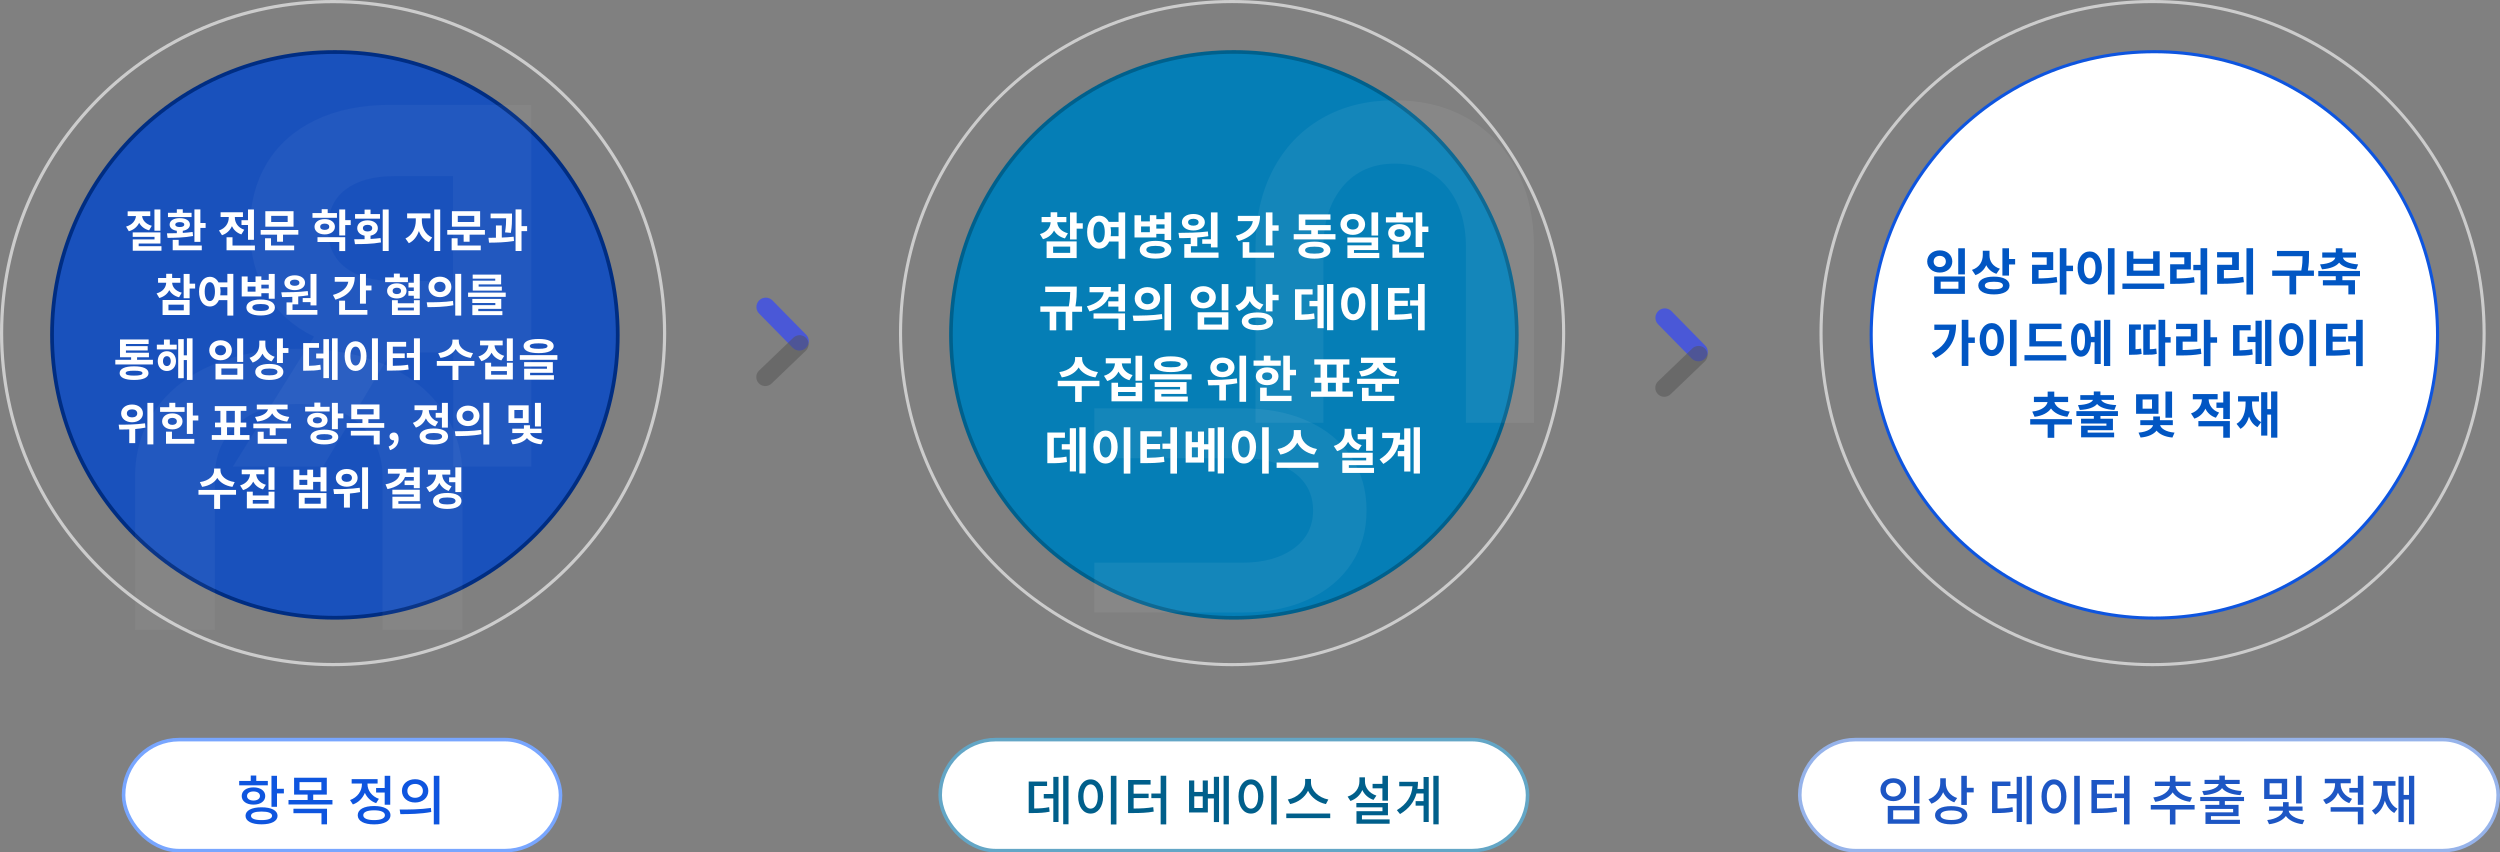 <svg width="698" height="238" viewBox="0 0 698 238" fill="none" xmlns="http://www.w3.org/2000/svg">
<rect x="0" y="0" width="698" height="238" fill="#808080" stroke="none"/>
<circle cx="93.5" cy="93.5" r="78.975" fill="#1951BC" stroke="#002D82" stroke-width="1.049"/>
<circle cx="93" cy="93" r="92.554" stroke="#DDDDDD" stroke-opacity="0.82" stroke-width="0.892"/>
<g style="mix-blend-mode:screen">
<path d="M129.094 175.881L106.802 175.881L106.802 133.197C106.802 127.051 104.679 122.127 100.477 118.392C96.275 114.657 90.569 112.789 83.403 112.789C76.238 112.789 70.532 114.657 66.33 118.392C62.128 122.127 60.005 127.051 60.005 133.197L60.005 175.881L37.712 175.881L37.712 133.197C37.712 126.066 39.614 119.751 43.418 114.351C47.222 108.918 52.574 104.742 59.474 101.787C66.374 98.833 74.336 97.373 83.403 97.373C92.471 97.373 100.432 98.833 107.377 101.787C114.277 104.742 119.629 108.918 123.433 114.351C127.237 119.784 129.139 126.066 129.139 133.197L129.139 175.881L129.094 175.881Z" fill="white" fill-opacity="0.04"/>
</g>
<g style="mix-blend-mode:screen">
<path d="M126.489 78.454L109.97 78.454C104.133 78.454 99.592 77.2 96.392 74.65C93.149 72.143 91.549 68.518 91.549 63.819C91.549 59.12 93.149 55.495 96.392 52.989C99.635 50.483 104.176 49.185 109.97 49.185L126.489 49.185L126.489 78.454ZM90.209 130.278L109.149 98.413L126.532 98.413L126.532 130.278L148.326 130.278L148.326 29.27L109.062 29.27C100.933 29.27 93.884 30.702 88.003 33.566C82.079 36.43 77.582 40.458 74.468 45.649C71.355 50.841 69.798 56.927 69.798 63.864C69.798 70.801 71.355 76.842 74.425 82.034C77.495 87.18 81.906 91.208 87.657 93.983L64.998 130.278L90.252 130.278L90.209 130.278Z" fill="white" fill-opacity="0.04"/>
</g>
<path d="M44.78 58.475L44.78 64.424L43.116 64.424L43.116 58.475L44.78 58.475ZM42.385 63.038L41.629 64.311C40.293 63.958 39.385 63.189 38.856 62.206C38.326 63.303 37.368 64.172 35.969 64.563L35.2 63.265C36.99 62.761 37.847 61.55 37.961 60.328L35.642 60.328L35.642 59.004L41.957 59.004L41.957 60.328L39.675 60.328C39.801 61.45 40.646 62.571 42.385 63.038ZM38.717 68.735L45.083 68.735L45.083 69.996L37.066 69.996L37.066 66.832L43.142 66.832L43.142 66.139L37.053 66.139L37.053 64.891L44.793 64.891L44.793 68.004L38.717 68.004L38.717 68.735ZM53.489 59.42L53.489 60.605L46.897 60.605L46.897 59.42L49.367 59.42L49.367 58.424L51.031 58.424L51.031 59.42L53.489 59.42ZM48.939 62.71C48.939 63.151 49.418 63.391 50.199 63.391C50.981 63.391 51.447 63.151 51.447 62.71C51.447 62.256 50.981 62.017 50.199 62.017C49.418 62.017 48.939 62.256 48.939 62.71ZM53.779 64.765L53.905 65.899C51.498 66.353 48.762 66.403 46.783 66.416L46.607 65.143C47.426 65.143 48.372 65.143 49.367 65.105L49.367 64.437C48.132 64.248 47.363 63.618 47.363 62.71C47.363 61.588 48.485 60.908 50.199 60.908C51.901 60.908 53.023 61.588 53.023 62.71C53.023 63.618 52.254 64.248 51.031 64.437L51.031 65.029C51.977 64.966 52.897 64.891 53.779 64.765ZM49.884 66.971L49.884 68.559L56.338 68.559L56.338 69.882L48.22 69.882L48.22 66.971L49.884 66.971ZM55.947 62.269L57.409 62.269L57.409 63.63L55.947 63.63L55.947 67.538L54.283 67.538L54.283 58.462L55.947 58.462L55.947 62.269ZM67.424 61.475L69.239 61.475L69.239 58.475L70.903 58.475L70.903 66.945L69.239 66.945L69.239 62.824L67.424 62.824L67.424 61.475ZM68.193 64.147L67.386 65.445C66.113 65.029 65.256 64.198 64.752 63.151C64.235 64.298 63.327 65.219 61.979 65.672L61.134 64.349C63.037 63.731 63.869 62.206 63.869 60.744L63.869 60.58L61.588 60.58L61.588 59.256L67.827 59.256L67.827 60.58L65.571 60.58L65.571 60.731C65.571 62.105 66.365 63.529 68.193 64.147ZM64.915 68.559L71.168 68.559L71.168 69.882L63.252 69.882L63.252 66.24L64.915 66.24L64.915 68.559ZM80.318 61.979L80.318 60.265L75.717 60.265L75.717 61.979L80.318 61.979ZM81.957 58.966L81.957 63.29L74.078 63.29L74.078 58.966L81.957 58.966ZM75.667 66.517L75.667 68.559L82.133 68.559L82.133 69.882L74.003 69.882L74.003 66.517L75.667 66.517ZM72.78 64.21L83.293 64.21L83.293 65.521L79.02 65.521L79.02 67.5L77.356 67.5L77.356 65.521L72.78 65.521L72.78 64.21ZM94.076 59.496L94.076 60.807L87.244 60.807L87.244 59.496L89.816 59.496L89.816 58.412L91.492 58.412L91.492 59.496L94.076 59.496ZM89.4 63.303C89.4 63.895 89.904 64.185 90.66 64.185C91.404 64.185 91.921 63.895 91.921 63.303C91.921 62.723 91.404 62.433 90.66 62.433C89.904 62.433 89.4 62.723 89.4 63.303ZM93.509 63.303C93.509 64.576 92.337 65.445 90.66 65.445C88.996 65.445 87.811 64.576 87.811 63.303C87.811 62.042 88.996 61.172 90.66 61.172C92.337 61.172 93.509 62.042 93.509 63.303ZM88.643 67.563L88.643 66.227L96.383 66.227L96.383 70.097L94.719 70.097L94.719 67.563L88.643 67.563ZM97.921 61.462L97.921 62.836L96.383 62.836L96.383 65.748L94.719 65.748L94.719 58.487L96.383 58.487L96.383 61.462L97.921 61.462ZM106.1 59.761L106.1 61.059L99.13 61.059L99.13 59.761L101.789 59.761L101.789 58.513L103.453 58.513L103.453 59.761L106.1 59.761ZM101.323 63.693C101.323 64.298 101.852 64.626 102.621 64.626C103.403 64.626 103.92 64.298 103.92 63.693C103.92 63.101 103.403 62.773 102.621 62.773C101.852 62.773 101.323 63.101 101.323 63.693ZM103.453 65.798L103.453 66.719C104.399 66.656 105.344 66.592 106.252 66.466L106.378 67.677C103.844 68.143 101.159 68.156 99.105 68.156L98.903 66.807C99.773 66.807 100.756 66.807 101.789 66.781L101.789 65.798C100.542 65.559 99.735 64.777 99.735 63.693C99.735 62.395 100.92 61.513 102.621 61.513C104.31 61.513 105.495 62.395 105.495 63.693C105.495 64.777 104.689 65.559 103.453 65.798ZM106.857 58.475L108.521 58.475L108.521 70.084L106.857 70.084L106.857 58.475ZM117.779 60.958L117.779 61.601C117.779 63.492 118.711 65.496 120.653 66.302L119.745 67.613C118.396 67.034 117.476 65.899 116.959 64.5C116.443 66.013 115.51 67.286 114.148 67.903L113.203 66.58C115.144 65.71 116.09 63.58 116.09 61.601L116.09 60.958L113.669 60.958L113.669 59.584L120.174 59.584L120.174 60.958L117.779 60.958ZM121.245 58.475L122.909 58.475L122.909 70.084L121.245 70.084L121.245 58.475ZM132.412 61.979L132.412 60.265L127.811 60.265L127.811 61.979L132.412 61.979ZM134.051 58.966L134.051 63.29L126.173 63.29L126.173 58.966L134.051 58.966ZM127.761 66.517L127.761 68.559L134.227 68.559L134.227 69.882L126.097 69.882L126.097 66.517L127.761 66.517ZM124.874 64.21L135.387 64.21L135.387 65.521L131.114 65.521L131.114 67.5L129.45 67.5L129.45 65.521L124.874 65.521L124.874 64.21ZM142.634 65.017L141.008 64.878C141.273 63.227 141.31 61.979 141.31 60.945L136.974 60.945L136.974 59.622L142.949 59.622L142.949 60.567C142.949 61.689 142.949 63.101 142.634 65.017ZM140.1 62.95L140.1 66.328C141.222 66.29 142.357 66.214 143.415 66.088L143.504 67.286C141.146 67.689 138.55 67.74 136.533 67.752L136.382 66.391C137.025 66.391 137.731 66.391 138.462 66.378L138.462 62.95L140.1 62.95ZM147.172 63.139L147.172 64.525L145.609 64.525L145.609 70.071L143.945 70.071L143.945 58.462L145.609 58.462L145.609 63.139L147.172 63.139ZM50.749 81.719L49.993 83.004C48.682 82.664 47.787 81.945 47.257 81.013C46.753 82.034 45.833 82.828 44.484 83.206L43.715 81.92C45.531 81.416 46.362 80.193 46.4 78.933L44.131 78.933L44.131 77.622L46.4 77.622L46.4 76.437L48.064 76.437L48.064 77.622L50.358 77.622L50.358 78.933L48.064 78.933C48.114 80.08 48.921 81.24 50.749 81.719ZM47.031 85.059L47.031 86.647L51.316 86.647L51.316 85.059L47.031 85.059ZM45.392 87.945L45.392 83.76L52.942 83.76L52.942 87.945L45.392 87.945ZM54.48 79.198L54.48 80.559L52.942 80.559L52.942 83.269L51.278 83.269L51.278 76.475L52.942 76.475L52.942 79.198L54.48 79.198ZM61.5 82.45L63.479 82.45L63.479 80.181L61.462 80.181C61.538 80.559 61.576 80.975 61.576 81.416C61.576 81.781 61.55 82.135 61.5 82.45ZM58.576 84.063C59.433 84.063 60.013 83.143 60.013 81.416C60.013 79.702 59.433 78.781 58.576 78.781C57.731 78.781 57.151 79.702 57.151 81.416C57.151 83.143 57.731 84.063 58.576 84.063ZM63.479 76.462L65.143 76.462L65.143 88.109L63.479 88.109L63.479 83.798L61.109 83.798C60.593 84.933 59.697 85.588 58.576 85.576C56.849 85.576 55.576 83.975 55.576 81.416C55.576 78.87 56.849 77.281 58.576 77.281C59.622 77.281 60.492 77.849 61.008 78.844L63.479 78.844L63.479 76.462ZM75.037 79.487L72.97 79.487L72.97 80.546L75.037 80.546L75.037 79.487ZM71.344 81.441L71.344 80.004L69.138 80.004L69.138 81.441L71.344 81.441ZM72.97 81.87L72.97 82.765L67.487 82.765L67.487 77.181L69.138 77.181L69.138 78.731L71.344 78.731L71.344 77.168L72.97 77.168L72.97 78.164L75.037 78.164L75.037 76.475L76.701 76.475L76.701 83.408L75.037 83.408L75.037 81.87L72.97 81.87ZM72.768 86.823C74.293 86.823 75.087 86.508 75.087 85.853C75.087 85.198 74.293 84.882 72.768 84.882C71.255 84.882 70.461 85.198 70.461 85.853C70.461 86.508 71.255 86.823 72.768 86.823ZM72.768 83.622C75.239 83.622 76.751 84.441 76.751 85.853C76.751 87.265 75.239 88.084 72.768 88.084C70.31 88.084 68.797 87.265 68.797 85.853C68.797 84.441 70.31 83.622 72.768 83.622ZM84.515 83.219L86.696 83.219L86.696 76.475L88.359 76.475L88.359 85.273L86.696 85.273L86.696 84.353L84.515 84.353L84.515 83.219ZM82.284 78.076C81.502 78.076 80.96 78.378 80.96 78.945C80.96 79.513 81.502 79.802 82.284 79.802C83.053 79.802 83.595 79.513 83.595 78.945C83.595 78.378 83.053 78.076 82.284 78.076ZM82.284 81.013C80.582 81.013 79.397 80.181 79.397 78.945C79.397 77.71 80.582 76.865 82.284 76.865C83.973 76.865 85.17 77.71 85.17 78.945C85.17 80.181 83.973 81.013 82.284 81.013ZM81.666 86.559L88.612 86.559L88.612 87.882L80.002 87.882L80.002 84.429L81.616 84.429L81.616 82.878C80.595 82.929 79.624 82.941 78.754 82.941L78.54 81.618C80.658 81.605 83.481 81.58 85.927 81.265L86.04 82.45C85.132 82.601 84.2 82.702 83.267 82.777L83.267 84.971L81.666 84.971L81.666 86.559ZM93.458 77.344L99.042 77.344C99.042 80.496 97.101 82.677 93.647 83.672L92.954 82.349C95.538 81.643 96.975 80.294 97.24 78.668L93.458 78.668L93.458 77.344ZM96.344 83.95L96.344 86.559L102.571 86.559L102.571 87.882L94.681 87.882L94.681 83.95L96.344 83.95ZM102.168 79.714L103.718 79.714L103.718 81.076L102.168 81.076L102.168 84.781L100.504 84.781L100.504 76.475L102.168 76.475L102.168 79.714ZM113.897 77.458L113.897 78.769L107.531 78.769L107.531 77.458L109.964 77.458L109.964 76.387L111.628 76.387L111.628 77.458L113.897 77.458ZM109.624 81.214C109.624 81.807 110.09 82.109 110.796 82.109C111.489 82.109 111.968 81.807 111.968 81.214C111.968 80.635 111.489 80.332 110.796 80.332C110.09 80.332 109.624 80.635 109.624 81.214ZM113.506 81.214C113.506 82.475 112.384 83.332 110.796 83.332C109.195 83.332 108.073 82.475 108.073 81.214C108.073 79.966 109.195 79.109 110.796 79.109C112.384 79.109 113.506 79.966 113.506 81.214ZM115.561 86.672L115.561 85.891L111.073 85.891L111.073 86.672L115.561 86.672ZM115.561 84.668L115.561 83.823L117.199 83.823L117.199 87.945L109.435 87.945L109.435 83.823L111.073 83.823L111.073 84.668L115.561 84.668ZM115.536 76.475L117.199 76.475L117.199 83.395L115.536 83.395L115.536 82.563L114.023 82.563L114.023 81.24L115.536 81.24L115.536 80.269L114.048 80.269L114.048 78.945L115.536 78.945L115.536 76.475ZM122.82 77.244C124.635 77.244 126.022 78.441 126.022 80.105C126.022 81.781 124.635 82.966 122.82 82.966C121.005 82.966 119.631 81.781 119.631 80.105C119.631 78.441 121.005 77.244 122.82 77.244ZM122.82 78.668C121.925 78.668 121.245 79.198 121.245 80.105C121.245 81.013 121.925 81.542 122.82 81.542C123.715 81.542 124.396 81.013 124.396 80.105C124.396 79.198 123.715 78.668 122.82 78.668ZM127.106 76.462L128.77 76.462L128.77 88.109L127.106 88.109L127.106 76.462ZM119.354 85.752L119.14 84.403C121.182 84.403 124.03 84.391 126.476 84.025L126.577 85.223C124.081 85.727 121.358 85.752 119.354 85.752ZM138.273 78.365L138.273 77.798L131.971 77.798L131.971 76.677L139.912 76.677L139.912 79.412L133.634 79.412L133.634 80.017L140.113 80.017L140.113 81.139L131.996 81.139L131.996 78.365L138.273 78.365ZM133.534 86.231L133.534 86.861L140.265 86.861L140.265 87.983L131.882 87.983L131.882 85.185L138.298 85.185L138.298 84.592L131.87 84.592L131.87 83.471L139.95 83.471L139.95 86.231L133.534 86.231ZM130.685 81.693L141.197 81.693L141.197 82.891L130.685 82.891L130.685 81.693ZM37.426 104.874C39.04 104.874 39.784 104.66 39.784 104.181C39.784 103.702 39.04 103.5 37.426 103.5C35.826 103.5 35.082 103.702 35.082 104.181C35.082 104.66 35.826 104.874 37.426 104.874ZM37.426 102.277C39.985 102.277 41.46 102.933 41.46 104.181C41.46 105.416 39.985 106.084 37.426 106.084C34.88 106.084 33.405 105.416 33.405 104.181C33.405 102.933 34.88 102.277 37.426 102.277ZM38.271 100.462L42.695 100.462L42.695 101.761L32.195 101.761L32.195 100.462L36.607 100.462L36.607 99.744L33.506 99.744L33.506 94.777L41.498 94.777L41.498 96.038L35.157 96.038L35.157 96.643L41.233 96.643L41.233 97.853L35.157 97.853L35.157 98.483L41.586 98.483L41.586 99.744L38.271 99.744L38.271 100.462ZM46.589 102.202C47.219 102.202 47.673 101.697 47.673 100.828C47.673 99.958 47.219 99.441 46.589 99.441C45.959 99.441 45.505 99.958 45.505 100.828C45.505 101.697 45.959 102.202 46.589 102.202ZM46.589 98.055C48.077 98.055 49.136 99.202 49.136 100.828C49.136 102.441 48.077 103.588 46.589 103.588C45.102 103.588 44.043 102.441 44.043 100.828C44.043 99.202 45.102 98.055 46.589 98.055ZM47.409 94.79L47.409 96.227L49.337 96.227L49.337 97.55L43.791 97.55L43.791 96.227L45.77 96.227L45.77 94.79L47.409 94.79ZM52.186 94.462L53.762 94.462L53.762 106.071L52.186 106.071L52.186 100.538L51.304 100.538L51.304 105.592L49.753 105.592L49.753 94.689L51.304 94.689L51.304 99.202L52.186 99.202L52.186 94.462ZM66.221 94.475L67.898 94.475L67.898 101.055L66.221 101.055L66.221 94.475ZM60.171 101.571L67.898 101.571L67.898 105.945L60.171 105.945L60.171 101.571ZM66.272 102.87L61.81 102.87L61.81 104.647L66.272 104.647L66.272 102.87ZM61.583 95.004C63.385 95.004 64.734 96.164 64.734 97.802C64.734 99.429 63.385 100.588 61.583 100.588C59.78 100.588 58.419 99.429 58.419 97.802C58.419 96.164 59.78 95.004 61.583 95.004ZM61.583 96.391C60.7 96.391 60.045 96.92 60.045 97.802C60.045 98.672 60.7 99.202 61.583 99.202C62.453 99.202 63.108 98.672 63.108 97.802C63.108 96.92 62.453 96.391 61.583 96.391ZM76.695 99.618L75.826 100.903C74.603 100.5 73.758 99.719 73.267 98.735C72.763 99.87 71.868 100.765 70.544 101.231L69.674 99.92C71.615 99.277 72.397 97.727 72.397 96.151L72.397 95.105L74.086 95.105L74.086 96.29C74.086 97.689 74.868 99.05 76.695 99.618ZM75.195 104.798C76.67 104.798 77.464 104.496 77.464 103.84C77.464 103.197 76.67 102.895 75.195 102.895C73.708 102.895 72.914 103.197 72.914 103.84C72.914 104.496 73.708 104.798 75.195 104.798ZM75.195 101.609C77.603 101.609 79.115 102.441 79.115 103.84C79.115 105.252 77.603 106.084 75.195 106.084C72.775 106.084 71.263 105.252 71.263 103.84C71.263 102.441 72.775 101.609 75.195 101.609ZM78.989 97.172L80.527 97.172L80.527 98.546L78.989 98.546L78.989 101.345L77.326 101.345L77.326 94.487L78.989 94.487L78.989 97.172ZM86.281 97.109L86.281 102.139C87.491 102.113 88.424 102.038 89.445 101.836L89.584 103.197C88.285 103.45 87.138 103.5 85.437 103.5L84.642 103.5L84.642 95.786L89.067 95.786L89.067 97.109L86.281 97.109ZM90.29 98.71L90.29 94.689L91.84 94.689L91.84 105.567L90.29 105.567L90.29 100.059L88.273 100.059L88.273 98.71L90.29 98.71ZM92.697 94.462L94.273 94.462L94.273 106.071L92.697 106.071L92.697 94.462ZM103.852 94.462L105.515 94.462L105.515 106.109L103.852 106.109L103.852 94.462ZM99.276 95.281C101.028 95.281 102.326 96.87 102.326 99.416C102.326 101.975 101.028 103.576 99.276 103.576C97.524 103.576 96.226 101.975 96.226 99.416C96.226 96.87 97.524 95.281 99.276 95.281ZM99.276 96.781C98.419 96.781 97.826 97.702 97.826 99.416C97.826 101.143 98.419 102.063 99.276 102.063C100.133 102.063 100.726 101.143 100.726 99.416C100.726 97.702 100.133 96.781 99.276 96.781ZM109.674 99.971L109.674 102.139C111.237 102.126 112.51 102.063 113.935 101.836L114.086 103.172C112.409 103.437 110.922 103.475 108.968 103.475L108.023 103.475L108.023 95.445L113.393 95.445L113.393 96.781L109.674 96.781L109.674 98.672L113.002 98.672L113.002 99.971L109.674 99.971ZM115.573 94.462L117.237 94.462L117.237 106.109L115.573 106.109L115.573 99.895L113.582 99.895L113.582 98.559L115.573 98.559L115.573 94.462ZM132.067 98.597L131.437 99.933C129.407 99.63 127.958 98.685 127.214 97.437C126.47 98.685 125.008 99.63 122.979 99.933L122.348 98.597C124.995 98.231 126.319 96.731 126.319 95.37L126.319 94.815L128.096 94.815L128.096 95.37C128.096 96.719 129.432 98.231 132.067 98.597ZM132.445 100.79L132.445 102.139L127.995 102.139L127.995 106.097L126.332 106.097L126.332 102.139L121.958 102.139L121.958 100.79L132.445 100.79ZM140.776 99.353L139.969 100.639C138.658 100.261 137.763 99.466 137.234 98.471C136.705 99.555 135.772 100.424 134.41 100.84L133.578 99.529C135.419 98.987 136.263 97.727 136.352 96.416L134.032 96.416L134.032 95.105L140.347 95.105L140.347 96.416L138.066 96.416C138.154 97.639 139.011 98.836 140.776 99.353ZM141.532 104.622L141.532 103.601L137.12 103.601L137.12 104.622L141.532 104.622ZM141.532 102.328L141.532 101.269L143.183 101.269L143.183 105.945L135.469 105.945L135.469 101.269L137.12 101.269L137.12 102.328L141.532 102.328ZM141.507 94.487L143.183 94.487L143.183 100.777L141.507 100.777L141.507 94.487ZM150.38 95.861C148.704 95.861 147.909 96.101 147.909 96.618C147.909 97.16 148.704 97.387 150.38 97.387C152.069 97.387 152.863 97.16 152.863 96.618C152.863 96.101 152.069 95.861 150.38 95.861ZM150.38 98.597C147.733 98.597 146.183 97.903 146.183 96.618C146.183 95.344 147.733 94.639 150.38 94.639C153.04 94.639 154.59 95.344 154.59 96.618C154.59 97.903 153.04 98.597 150.38 98.597ZM147.998 104.092L147.998 104.748L154.653 104.748L154.653 105.996L146.346 105.996L146.346 102.945L152.712 102.945L152.712 102.328L146.334 102.328L146.334 101.105L154.351 101.105L154.351 104.092L147.998 104.092ZM145.136 99.151L155.624 99.151L155.624 100.45L145.136 100.45L145.136 99.151ZM36.869 114.29C36.025 114.29 35.42 114.693 35.42 115.424C35.42 116.13 36.025 116.534 36.869 116.534C37.726 116.534 38.319 116.13 38.319 115.424C38.319 114.693 37.726 114.29 36.869 114.29ZM36.869 117.895C35.117 117.895 33.819 116.861 33.819 115.424C33.819 113.962 35.117 112.941 36.869 112.941C38.621 112.941 39.907 113.962 39.907 115.424C39.907 116.861 38.621 117.895 36.869 117.895ZM40.499 118.185L40.6 119.395C39.668 119.584 38.697 119.697 37.752 119.786L37.752 123.731L36.088 123.731L36.088 119.887C35.092 119.924 34.147 119.937 33.327 119.937L33.138 118.576C35.168 118.576 38.041 118.55 40.499 118.185ZM41.155 112.475L42.819 112.475L42.819 124.071L41.155 124.071L41.155 112.475ZM51.541 113.697L51.528 114.996L44.696 114.996L44.696 113.697L47.267 113.697L47.267 112.462L48.944 112.462L48.944 113.697L51.541 113.697ZM46.852 117.643C46.852 118.286 47.368 118.626 48.112 118.626C48.843 118.626 49.373 118.286 49.373 117.643C49.373 117.013 48.843 116.672 48.112 116.672C47.368 116.672 46.852 117.013 46.852 117.643ZM50.961 117.643C50.961 118.979 49.776 119.887 48.112 119.887C46.448 119.887 45.263 118.979 45.263 117.643C45.263 116.332 46.448 115.412 48.112 115.412C49.776 115.412 50.961 116.332 50.961 117.643ZM48.011 120.517L48.011 122.559L54.251 122.559L54.251 123.882L46.347 123.882L46.347 120.517L48.011 120.517ZM53.835 116.017L55.373 116.017L55.373 117.391L53.835 117.391L53.835 121.16L52.171 121.16L52.171 112.475L53.835 112.475L53.835 116.017ZM63.383 119.294L63.383 121.475L65.387 121.475L65.387 119.294L63.383 119.294ZM63.194 114.718L63.194 117.983L65.564 117.983L65.564 114.718L63.194 114.718ZM67.038 121.475L69.66 121.475L69.66 122.811L59.135 122.811L59.135 121.475L61.731 121.475L61.731 119.294L60.03 119.294L60.03 117.983L61.542 117.983L61.542 114.718L59.967 114.718L59.967 113.395L68.79 113.395L68.79 114.718L67.215 114.718L67.215 117.983L68.765 117.983L68.765 119.294L67.038 119.294L67.038 121.475ZM71.802 117.706L71.21 116.408C73.453 116.155 74.613 115.21 74.815 114.29L71.701 114.29L71.701 112.966L80.298 112.966L80.298 114.29L77.172 114.29C77.361 115.223 78.508 116.155 80.777 116.408L80.172 117.706C78.016 117.466 76.605 116.571 75.987 115.387C75.394 116.571 73.97 117.466 71.802 117.706ZM73.617 120.542L73.617 122.559L80.084 122.559L80.084 123.882L71.953 123.882L71.953 120.542L73.617 120.542ZM70.731 118.261L81.256 118.261L81.256 119.571L76.97 119.571L76.97 121.538L75.306 121.538L75.306 119.571L70.731 119.571L70.731 118.261ZM92.027 113.584L92.027 114.882L85.195 114.882L85.195 113.584L87.766 113.584L87.766 112.399L89.442 112.399L89.442 113.584L92.027 113.584ZM87.35 117.34C87.35 117.908 87.867 118.21 88.611 118.21C89.354 118.21 89.871 117.908 89.871 117.34C89.871 116.773 89.354 116.471 88.611 116.471C87.867 116.471 87.35 116.773 87.35 117.34ZM91.459 117.34C91.459 118.576 90.287 119.408 88.611 119.408C86.934 119.408 85.762 118.576 85.762 117.34C85.762 116.105 86.934 115.261 88.611 115.261C90.287 115.261 91.459 116.105 91.459 117.34ZM90.552 122.849C92.014 122.849 92.796 122.584 92.796 122.029C92.796 121.462 92.014 121.21 90.552 121.21C89.09 121.21 88.308 121.462 88.308 122.029C88.308 122.584 89.09 122.849 90.552 122.849ZM90.552 119.962C92.947 119.962 94.447 120.731 94.447 122.029C94.447 123.315 92.947 124.084 90.552 124.084C88.157 124.084 86.657 123.315 86.657 122.029C86.657 120.731 88.157 119.962 90.552 119.962ZM94.333 115.437L95.871 115.437L95.871 116.798L94.333 116.798L94.333 119.836L92.669 119.836L92.669 112.487L94.333 112.487L94.333 115.437ZM97.95 121.601L97.95 120.277L106.017 120.277L106.017 124.097L104.353 124.097L104.353 121.601L97.95 121.601ZM99.715 114.227L99.715 115.727L104.316 115.727L104.316 114.227L99.715 114.227ZM102.853 118.122L107.278 118.122L107.278 119.445L96.79 119.445L96.79 118.122L101.189 118.122L101.189 117.038L98.076 117.038L98.076 112.929L105.954 112.929L105.954 117.038L102.853 117.038L102.853 118.122ZM108.903 125.685L108.512 124.676C109.495 124.311 110.037 123.655 110.025 122.95C109.987 122.95 109.949 122.95 109.911 122.95C109.306 122.95 108.751 122.559 108.751 121.853C108.751 121.185 109.294 120.756 109.949 120.756C110.806 120.756 111.285 121.437 111.285 122.584C111.285 124.059 110.428 125.181 108.903 125.685ZM121.643 115.273L123.383 115.273L123.383 112.475L125.047 112.475L125.047 119.382L123.383 119.382L123.383 116.622L121.643 116.622L121.643 115.273ZM122.337 117.769L121.53 119.067C120.269 118.651 119.4 117.832 118.895 116.811C118.391 117.983 117.471 118.929 116.122 119.382L115.278 118.071C117.118 117.429 117.963 115.954 118.013 114.504L115.732 114.504L115.732 113.168L121.971 113.168L121.971 114.504L119.715 114.504C119.765 115.828 120.572 117.189 122.337 117.769ZM121.127 122.836C122.639 122.836 123.433 122.521 123.433 121.866C123.433 121.21 122.639 120.895 121.127 120.895C119.601 120.895 118.807 121.21 118.807 121.866C118.807 122.521 119.601 122.836 121.127 122.836ZM121.127 119.634C123.585 119.634 125.097 120.454 125.097 121.866C125.097 123.277 123.585 124.097 121.127 124.097C118.656 124.097 117.143 123.277 117.143 121.866C117.143 120.454 118.656 119.634 121.127 119.634ZM130.668 113.244C132.483 113.244 133.869 114.441 133.869 116.105C133.869 117.782 132.483 118.966 130.668 118.966C128.852 118.966 127.479 117.782 127.479 116.105C127.479 114.441 128.852 113.244 130.668 113.244ZM130.668 114.668C129.773 114.668 129.092 115.197 129.092 116.105C129.092 117.013 129.773 117.542 130.668 117.542C131.563 117.542 132.243 117.013 132.243 116.105C132.243 115.197 131.563 114.668 130.668 114.668ZM134.953 112.462L136.617 112.462L136.617 124.109L134.953 124.109L134.953 112.462ZM127.201 121.752L126.987 120.403C129.029 120.403 131.878 120.391 134.323 120.025L134.424 121.223C131.928 121.727 129.205 121.752 127.201 121.752ZM151.018 112.487L151.018 119.067L149.354 119.067L149.354 112.487L151.018 112.487ZM145.976 116.786L145.976 114.479L143.607 114.479L143.607 116.786L145.976 116.786ZM147.602 113.168L147.602 118.084L141.968 118.084L141.968 113.168L147.602 113.168ZM151.207 120.92L148.006 120.92C148.182 121.689 149.342 122.622 151.636 122.811L151.107 124.046C149.178 123.882 147.829 123.189 147.123 122.307C146.417 123.202 145.056 123.882 143.102 124.046L142.585 122.811C144.905 122.609 146.064 121.727 146.241 120.92L143.027 120.92L143.027 119.685L146.279 119.685L146.279 118.739L147.968 118.739L147.968 119.685L151.207 119.685L151.207 120.92ZM65.521 134.597L64.891 135.933C62.861 135.63 61.412 134.685 60.668 133.437C59.924 134.685 58.462 135.63 56.433 135.933L55.803 134.597C58.45 134.231 59.773 132.731 59.773 131.37L59.773 130.815L61.55 130.815L61.55 131.37C61.55 132.718 62.887 134.231 65.521 134.597ZM65.899 136.79L65.899 138.139L61.45 138.139L61.45 142.097L59.786 142.097L59.786 138.139L55.412 138.139L55.412 136.79L65.899 136.79ZM74.23 135.353L73.424 136.639C72.112 136.261 71.218 135.466 70.688 134.471C70.159 135.555 69.226 136.424 67.865 136.84L67.033 135.529C68.873 134.987 69.718 133.727 69.806 132.416L67.487 132.416L67.487 131.105L73.802 131.105L73.802 132.416L71.52 132.416C71.608 133.639 72.466 134.836 74.23 135.353ZM74.987 140.622L74.987 139.601L70.575 139.601L70.575 140.622L74.987 140.622ZM74.987 138.328L74.987 137.269L76.638 137.269L76.638 141.945L68.924 141.945L68.924 137.269L70.575 137.269L70.575 138.328L74.987 138.328ZM74.961 130.487L76.638 130.487L76.638 136.777L74.961 136.777L74.961 130.487ZM85.064 138.983L85.064 140.647L89.526 140.647L89.526 138.983L85.064 138.983ZM83.425 141.945L83.425 137.672L91.152 137.672L91.152 141.945L83.425 141.945ZM85.795 135.391L85.795 133.954L83.589 133.954L83.589 135.391L85.795 135.391ZM89.488 130.475L91.152 130.475L91.152 137.193L89.488 137.193L89.488 134.546L87.421 134.546L87.421 136.702L81.938 136.702L81.938 131.143L83.589 131.143L83.589 132.681L85.795 132.681L85.795 131.13L87.421 131.13L87.421 133.21L89.488 133.21L89.488 130.475ZM96.811 132.29C95.966 132.29 95.361 132.693 95.361 133.424C95.361 134.13 95.966 134.534 96.811 134.534C97.668 134.534 98.26 134.13 98.26 133.424C98.26 132.693 97.668 132.29 96.811 132.29ZM96.811 135.895C95.059 135.895 93.76 134.861 93.76 133.424C93.76 131.962 95.059 130.941 96.811 130.941C98.563 130.941 99.849 131.962 99.849 133.424C99.849 134.861 98.563 135.895 96.811 135.895ZM100.441 136.185L100.542 137.395C99.609 137.584 98.639 137.697 97.693 137.786L97.693 141.731L96.029 141.731L96.029 137.887C95.034 137.924 94.088 137.937 93.269 137.937L93.08 136.576C95.109 136.576 97.983 136.55 100.441 136.185ZM101.097 130.475L102.761 130.475L102.761 142.071L101.097 142.071L101.097 130.475ZM115.536 133.185L113.078 133.185C112.372 134.912 110.733 136.008 108.187 136.563L107.632 135.227C110.267 134.71 111.451 133.601 111.653 132.239L108.3 132.239L108.3 130.916L113.481 130.916C113.481 131.269 113.456 131.609 113.405 131.937L115.536 131.937L115.536 130.475L117.199 130.475L117.199 136.298L115.536 136.298L115.536 135.429L112.964 135.429L112.964 134.181L115.536 134.181L115.536 133.185ZM111.225 140.66L117.439 140.66L117.439 141.971L109.561 141.971L109.561 138.693L115.536 138.693L115.536 138.038L109.548 138.038L109.548 136.727L117.199 136.727L117.199 139.929L111.225 139.929L111.225 140.66ZM125.392 133.273L127.131 133.273L127.131 130.475L128.795 130.475L128.795 137.382L127.131 137.382L127.131 134.622L125.392 134.622L125.392 133.273ZM126.085 135.769L125.278 137.067C124.018 136.651 123.148 135.832 122.644 134.811C122.14 135.983 121.219 136.929 119.871 137.382L119.026 136.071C120.866 135.429 121.711 133.954 121.761 132.504L119.48 132.504L119.48 131.168L125.719 131.168L125.719 132.504L123.463 132.504C123.514 133.828 124.32 135.189 126.085 135.769ZM124.875 140.836C126.387 140.836 127.182 140.521 127.182 139.866C127.182 139.21 126.387 138.895 124.875 138.895C123.35 138.895 122.556 139.21 122.556 139.866C122.556 140.521 123.35 140.836 124.875 140.836ZM124.875 137.634C127.333 137.634 128.845 138.454 128.845 139.866C128.845 141.277 127.333 142.097 124.875 142.097C122.404 142.097 120.892 141.277 120.892 139.866C120.892 138.454 122.404 137.634 124.875 137.634Z" fill="white"/>
<rect x="34.5" y="206.5" width="122" height="31" rx="15.5" fill="white" stroke="#78A6FF"/>
<path d="M74.775 218.035V219.265H66.78V218.035H70.005V216.52H71.55V218.035H74.775ZM68.97 222.25C68.97 223.015 69.69 223.51 70.77 223.51C71.85 223.51 72.585 223.015 72.585 222.25C72.585 221.455 71.85 220.975 70.77 220.975C69.69 220.975 68.97 221.455 68.97 222.25ZM74.055 222.25C74.055 223.705 72.735 224.65 70.77 224.65C68.82 224.65 67.485 223.705 67.485 222.25C67.485 220.78 68.82 219.835 70.77 219.835C72.735 219.835 74.055 220.78 74.055 222.25ZM73.02 228.97C74.88 228.97 75.96 228.565 75.96 227.77C75.96 226.99 74.88 226.585 73.02 226.585C71.16 226.585 70.08 226.99 70.08 227.77C70.08 228.565 71.16 228.97 73.02 228.97ZM73.02 225.4C75.78 225.4 77.49 226.285 77.49 227.77C77.49 229.27 75.78 230.155 73.02 230.155C70.26 230.155 68.55 229.27 68.55 227.77C68.55 226.285 70.26 225.4 73.02 225.4ZM77.34 220.24H79.26V221.515H77.34V225.265H75.795V216.61H77.34V220.24ZM81.929 227.05V225.805H91.304V230.155H89.759V227.05H81.929ZM83.624 218.38V220.615H89.729V218.38H83.624ZM87.449 223.36H92.819V224.605H80.549V223.36H85.889V221.845H82.109V217.15H91.244V221.845H87.449V223.36ZM105.007 220.015H107.407V216.61H108.952V224.68H107.407V221.275H105.007V220.015ZM105.787 223.03L105.022 224.245C103.522 223.72 102.442 222.655 101.872 221.35C101.272 222.835 100.132 224.035 98.527 224.605L97.732 223.375C99.832 222.625 101.047 220.825 101.047 218.965V218.77H98.182V217.525H105.427V218.77H102.607V218.95C102.607 220.645 103.762 222.325 105.787 223.03ZM104.452 228.97C106.357 228.97 107.467 228.49 107.467 227.605C107.467 226.72 106.357 226.24 104.452 226.24C102.517 226.24 101.422 226.72 101.422 227.605C101.422 228.49 102.517 228.97 104.452 228.97ZM104.452 225.04C107.272 225.04 109.012 226 109.012 227.605C109.012 229.225 107.272 230.17 104.452 230.17C101.617 230.17 99.877 229.225 99.877 227.605C99.877 226 101.617 225.04 104.452 225.04ZM115.896 217.555C118.011 217.555 119.586 218.89 119.586 220.81C119.586 222.73 118.011 224.065 115.896 224.065C113.781 224.065 112.221 222.73 112.221 220.81C112.221 218.89 113.781 217.555 115.896 217.555ZM115.896 218.875C114.651 218.875 113.736 219.625 113.736 220.81C113.736 221.98 114.651 222.745 115.896 222.745C117.156 222.745 118.071 221.98 118.071 220.81C118.071 219.625 117.156 218.875 115.896 218.875ZM121.116 216.595H122.676V230.17H121.116V216.595ZM111.786 227.305L111.591 226.03C114.021 226.03 117.396 226.015 120.306 225.58L120.411 226.705C117.426 227.275 114.186 227.305 111.786 227.305Z" fill="#0E55DF"/>
<path d="M225.043 97.119C224.013 98.147 222.342 98.139 221.323 97.101L211.941 87.549C210.935 86.525 210.943 84.882 211.959 83.867C212.988 82.838 214.659 82.846 215.679 83.884L225.06 93.436C226.066 94.461 226.059 96.104 225.043 97.119Z" fill="#4A58D7"/>
<path d="M211.892 107.054C210.895 106.059 210.912 104.439 211.929 103.464L221.509 94.283C222.496 93.336 224.06 93.353 225.028 94.32C226.024 95.315 226.007 96.935 224.99 97.91L215.411 107.091C214.423 108.038 212.859 108.021 211.892 107.054Z" fill="#525252" fill-opacity="0.49"/>
<path d="M476.043 100.119C475.013 101.147 473.342 101.14 472.323 100.101L462.941 90.549C461.935 89.525 461.943 87.882 462.959 86.867C463.988 85.838 465.659 85.846 466.679 86.884L476.06 96.436C477.066 97.461 477.059 99.104 476.043 100.119Z" fill="#4A58D7"/>
<path d="M462.892 110.054C461.895 109.059 461.912 107.439 462.929 106.464L472.509 97.283C473.496 96.336 475.06 96.353 476.028 97.32C477.024 98.315 477.007 99.935 475.99 100.91L466.411 110.091C465.423 111.038 463.859 111.021 462.892 110.054Z" fill="#525252" fill-opacity="0.49"/>
<circle cx="344.5" cy="93.5" r="78.992" fill="#057EB6" stroke="#00608C" stroke-width="1.016"/>
<g style="mix-blend-mode:screen">
<path d="M428.251 118.049L409.292 118.049L409.292 69.091C409.292 62.041 407.486 56.394 403.912 52.109C400.339 47.825 395.486 45.683 389.392 45.683C383.298 45.683 378.445 47.825 374.871 52.109C371.298 56.394 369.492 62.041 369.492 69.091L369.492 118.049L350.532 118.049L350.532 69.091C350.532 60.912 352.15 53.667 355.385 47.474C358.62 41.243 363.172 36.452 369.04 33.064C374.909 29.675 381.68 28 389.392 28C397.104 28 403.875 29.675 409.781 33.064C415.649 36.452 420.201 41.243 423.436 47.474C426.671 53.706 428.289 60.912 428.289 69.091L428.289 118.049L428.251 118.049Z" fill="white" fill-opacity="0.06"/>
</g>
<g style="mix-blend-mode:screen">
<path d="M305.535 114.028L305.535 127.926L346.855 127.926C352.805 127.926 357.571 129.25 361.187 131.869C364.803 134.489 366.611 138.046 366.611 142.514C366.611 146.981 364.803 150.538 361.187 153.158C357.571 155.778 352.805 157.102 346.855 157.102L305.535 157.102L305.535 171L346.855 171C353.758 171 359.873 169.814 365.099 167.443C370.359 165.071 374.402 161.734 377.262 157.433C380.122 153.131 381.535 148.167 381.535 142.514C381.535 136.861 380.122 131.897 377.262 127.568C374.402 123.266 370.359 119.929 365.099 117.557C359.84 115.186 353.758 114 346.855 114L305.535 114L305.535 114.028Z" fill="white" fill-opacity="0.06"/>
</g>
<circle cx="344" cy="93" r="92.568" stroke="#DDDDDD" stroke-opacity="0.82" stroke-width="0.864"/>
<path d="M298.164 65.134L297.324 66.562C295.868 66.184 294.874 65.386 294.286 64.35C293.726 65.484 292.704 66.366 291.206 66.786L290.352 65.358C292.368 64.798 293.292 63.44 293.334 62.04H290.814V60.584H293.334V59.268H295.182V60.584H297.73V62.04H295.182C295.238 63.314 296.134 64.602 298.164 65.134ZM294.034 68.844V70.608H298.794V68.844H294.034ZM292.214 72.05V67.402H300.6V72.05H292.214ZM302.308 62.334V63.846H300.6V66.856H298.752V59.31H300.6V62.334H302.308ZM310.105 65.946H312.303V63.426H310.063C310.147 63.846 310.189 64.308 310.189 64.798C310.189 65.204 310.161 65.596 310.105 65.946ZM306.857 67.738C307.809 67.738 308.453 66.716 308.453 64.798C308.453 62.894 307.809 61.872 306.857 61.872C305.919 61.872 305.275 62.894 305.275 64.798C305.275 66.716 305.919 67.738 306.857 67.738ZM312.303 59.296H314.151V72.232H312.303V67.444H309.671C309.097 68.704 308.103 69.432 306.857 69.418C304.939 69.418 303.525 67.64 303.525 64.798C303.525 61.97 304.939 60.206 306.857 60.206C308.019 60.206 308.985 60.836 309.559 61.942H312.303V59.296ZM325.139 62.656H322.843V63.832H325.139V62.656ZM321.037 64.826V63.23H318.587V64.826H321.037ZM322.843 65.302V66.296H316.753V60.094H318.587V61.816H321.037V60.08H322.843V61.186H325.139V59.31H326.987V67.01H325.139V65.302H322.843ZM322.619 70.804C324.313 70.804 325.195 70.454 325.195 69.726C325.195 68.998 324.313 68.648 322.619 68.648C320.939 68.648 320.057 68.998 320.057 69.726C320.057 70.454 320.939 70.804 322.619 70.804ZM322.619 67.248C325.363 67.248 327.043 68.158 327.043 69.726C327.043 71.294 325.363 72.204 322.619 72.204C319.889 72.204 318.209 71.294 318.209 69.726C318.209 68.158 319.889 67.248 322.619 67.248ZM335.666 66.8H338.088V59.31H339.936V69.082H338.088V68.06H335.666V66.8ZM333.188 61.088C332.32 61.088 331.718 61.424 331.718 62.054C331.718 62.684 332.32 63.006 333.188 63.006C334.042 63.006 334.644 62.684 334.644 62.054C334.644 61.424 334.042 61.088 333.188 61.088ZM333.188 64.35C331.298 64.35 329.982 63.426 329.982 62.054C329.982 60.682 331.298 59.744 333.188 59.744C335.064 59.744 336.394 60.682 336.394 62.054C336.394 63.426 335.064 64.35 333.188 64.35ZM332.502 70.51H340.216V71.98H330.654V68.144H332.446V66.422C331.312 66.478 330.234 66.492 329.268 66.492L329.03 65.022C331.382 65.008 334.518 64.98 337.234 64.63L337.36 65.946C336.352 66.114 335.316 66.226 334.28 66.31V68.746H332.502V70.51ZM345.599 60.276H351.801C351.801 63.776 349.645 66.198 345.809 67.304L345.039 65.834C347.909 65.05 349.505 63.552 349.799 61.746H345.599V60.276ZM348.805 67.612V70.51H355.721V71.98H346.957V67.612H348.805ZM355.273 62.908H356.995V64.42H355.273V68.536H353.425V59.31H355.273V62.908ZM366.984 70.818C368.706 70.818 369.588 70.524 369.588 69.852C369.588 69.18 368.706 68.872 366.984 68.872C365.262 68.872 364.38 69.18 364.38 69.852C364.38 70.524 365.262 70.818 366.984 70.818ZM366.984 67.472C369.77 67.472 371.464 68.326 371.464 69.852C371.464 71.364 369.77 72.218 366.984 72.218C364.198 72.218 362.518 71.364 362.518 69.852C362.518 68.326 364.198 67.472 366.984 67.472ZM367.95 65.372H372.864V66.842H361.202V65.372H366.102V64.308H362.616V59.856H371.464V61.326H364.45V62.838H371.534V64.308H367.95V65.372ZM384.777 59.31V65.764H382.915V59.31H384.777ZM376.041 62.628C376.041 63.552 376.755 64.084 377.707 64.084C378.659 64.084 379.345 63.552 379.345 62.628C379.345 61.718 378.659 61.172 377.707 61.172C376.755 61.172 376.041 61.718 376.041 62.628ZM381.137 62.628C381.137 64.35 379.667 65.582 377.707 65.582C375.733 65.582 374.249 64.35 374.249 62.628C374.249 60.92 375.733 59.688 377.707 59.688C379.667 59.688 381.137 60.92 381.137 62.628ZM378.029 70.622H385.099V72.05H376.195V68.494H382.943V67.71H376.181V66.296H384.777V69.81H378.029V70.622ZM394.548 60.668L394.534 62.11H386.946V60.668H389.802V59.296H391.664V60.668H394.548ZM389.34 65.05C389.34 65.764 389.914 66.142 390.74 66.142C391.552 66.142 392.14 65.764 392.14 65.05C392.14 64.35 391.552 63.972 390.74 63.972C389.914 63.972 389.34 64.35 389.34 65.05ZM393.904 65.05C393.904 66.534 392.588 67.542 390.74 67.542C388.892 67.542 387.576 66.534 387.576 65.05C387.576 63.594 388.892 62.572 390.74 62.572C392.588 62.572 393.904 63.594 393.904 65.05ZM390.628 68.242V70.51H397.558V71.98H388.78V68.242H390.628ZM397.096 63.244H398.804V64.77H397.096V68.956H395.248V59.31H397.096V63.244ZM302.112 85.554V87.052H299.368V92.232H297.534V87.052H294.902V92.232H293.068V87.052H290.464V85.554H298.402C298.724 83.832 298.78 82.53 298.794 81.522H291.822V80.024H300.628V80.85C300.628 81.942 300.628 83.44 300.264 85.554H302.112ZM305.317 88.956V87.5H314.109V92.148H312.261V88.956H305.317ZM312.261 79.31L314.109 79.324V86.954H312.261V85.61H309.419V84.126H312.261V82.866H309.629C308.761 84.854 306.885 86.226 304.169 86.954L303.455 85.512C306.311 84.784 307.907 83.342 308.187 81.592H304.197V80.122H310.175C310.175 80.556 310.133 80.976 310.063 81.382H312.261V79.31ZM320.351 80.164C322.367 80.164 323.907 81.494 323.907 83.342C323.907 85.204 322.367 86.52 320.351 86.52C318.335 86.52 316.809 85.204 316.809 83.342C316.809 81.494 318.335 80.164 320.351 80.164ZM320.351 81.746C319.357 81.746 318.601 82.334 318.601 83.342C318.601 84.35 319.357 84.938 320.351 84.938C321.345 84.938 322.101 84.35 322.101 83.342C322.101 82.334 321.345 81.746 320.351 81.746ZM325.111 79.296H326.959V92.232H325.111V79.296ZM316.501 89.614L316.263 88.116C318.531 88.116 321.695 88.102 324.411 87.696L324.523 89.026C321.751 89.586 318.727 89.614 316.501 89.614ZM341.106 79.31H342.968V86.618H341.106V79.31ZM334.386 87.192H342.968V92.05H334.386V87.192ZM341.162 88.634H336.206V90.608H341.162V88.634ZM335.954 79.898C337.956 79.898 339.454 81.186 339.454 83.006C339.454 84.812 337.956 86.1 335.954 86.1C333.952 86.1 332.44 84.812 332.44 83.006C332.44 81.186 333.952 79.898 335.954 79.898ZM335.954 81.438C334.974 81.438 334.246 82.026 334.246 83.006C334.246 83.972 334.974 84.56 335.954 84.56C336.92 84.56 337.648 83.972 337.648 83.006C337.648 82.026 336.92 81.438 335.954 81.438ZM352.739 85.022L351.773 86.45C350.415 86.002 349.477 85.134 348.931 84.042C348.371 85.302 347.377 86.296 345.907 86.814L344.941 85.358C347.097 84.644 347.965 82.922 347.965 81.172V80.01H349.841V81.326C349.841 82.88 350.709 84.392 352.739 85.022ZM351.073 90.776C352.711 90.776 353.593 90.44 353.593 89.712C353.593 88.998 352.711 88.662 351.073 88.662C349.421 88.662 348.539 88.998 348.539 89.712C348.539 90.44 349.421 90.776 351.073 90.776ZM351.073 87.234C353.747 87.234 355.427 88.158 355.427 89.712C355.427 91.28 353.747 92.204 351.073 92.204C348.385 92.204 346.705 91.28 346.705 89.712C346.705 88.158 348.385 87.234 351.073 87.234ZM355.287 82.306H356.995V83.832H355.287V86.94H353.439V79.324H355.287V82.306ZM363.386 82.236V87.822C364.73 87.794 365.766 87.71 366.9 87.486L367.054 88.998C365.612 89.278 364.338 89.334 362.448 89.334H361.566V80.766H366.48V82.236H363.386ZM367.838 84.014V79.548H369.56V91.63H367.838V85.512H365.598V84.014H367.838ZM370.512 79.296H372.262V92.19H370.512V79.296ZM382.901 79.296H384.749V92.232H382.901V79.296ZM377.819 80.206C379.765 80.206 381.207 81.97 381.207 84.798C381.207 87.64 379.765 89.418 377.819 89.418C375.873 89.418 374.431 87.64 374.431 84.798C374.431 81.97 375.873 80.206 377.819 80.206ZM377.819 81.872C376.867 81.872 376.209 82.894 376.209 84.798C376.209 86.716 376.867 87.738 377.819 87.738C378.771 87.738 379.429 86.716 379.429 84.798C379.429 82.894 378.771 81.872 377.819 81.872ZM389.368 85.414V87.822C391.104 87.808 392.518 87.738 394.1 87.486L394.268 88.97C392.406 89.264 390.754 89.306 388.584 89.306H387.534V80.388H393.498V81.872H389.368V83.972H393.064V85.414H389.368ZM395.92 79.296H397.768V92.232H395.92V85.33H393.708V83.846H395.92V79.296ZM306.545 103.888L305.845 105.372C303.591 105.036 301.981 103.986 301.155 102.6C300.329 103.986 298.705 105.036 296.451 105.372L295.751 103.888C298.691 103.482 300.161 101.816 300.161 100.304V99.688H302.135V100.304C302.135 101.802 303.619 103.482 306.545 103.888ZM306.965 106.324V107.822H302.023V112.218H300.175V107.822H295.317V106.324H306.965ZM316.218 104.728L315.322 106.156C313.866 105.736 312.872 104.854 312.284 103.748C311.696 104.952 310.66 105.918 309.148 106.38L308.224 104.924C310.268 104.322 311.206 102.922 311.304 101.466H308.728V100.01H315.742V101.466H313.208C313.306 102.824 314.258 104.154 316.218 104.728ZM317.058 110.58V109.446H312.158V110.58H317.058ZM317.058 108.032V106.856H318.892V112.05H310.324V106.856H312.158V108.032H317.058ZM317.03 99.324H318.892V106.31H317.03V99.324ZM326.885 100.85C325.023 100.85 324.141 101.116 324.141 101.69C324.141 102.292 325.023 102.544 326.885 102.544C328.761 102.544 329.643 102.292 329.643 101.69C329.643 101.116 328.761 100.85 326.885 100.85ZM326.885 103.888C323.945 103.888 322.223 103.118 322.223 101.69C322.223 100.276 323.945 99.492 326.885 99.492C329.839 99.492 331.561 100.276 331.561 101.69C331.561 103.118 329.839 103.888 326.885 103.888ZM324.239 109.992V110.72H331.631V112.106H322.405V108.718H329.475V108.032H322.391V106.674H331.295V109.992H324.239ZM321.061 104.504H332.709V105.946H321.061V104.504ZM341.298 101.326C340.36 101.326 339.688 101.774 339.688 102.586C339.688 103.37 340.36 103.818 341.298 103.818C342.25 103.818 342.908 103.37 342.908 102.586C342.908 101.774 342.25 101.326 341.298 101.326ZM341.298 105.33C339.352 105.33 337.91 104.182 337.91 102.586C337.91 100.962 339.352 99.828 341.298 99.828C343.244 99.828 344.672 100.962 344.672 102.586C344.672 104.182 343.244 105.33 341.298 105.33ZM345.33 105.652L345.442 106.996C344.406 107.206 343.328 107.332 342.278 107.43V111.812H340.43V107.542C339.324 107.584 338.274 107.598 337.364 107.598L337.154 106.086C339.408 106.086 342.6 106.058 345.33 105.652ZM346.058 99.31H347.906V112.19H346.058V99.31ZM357.593 100.668L357.579 102.11H349.991V100.668H352.847V99.296H354.709V100.668H357.593ZM352.385 105.05C352.385 105.764 352.959 106.142 353.785 106.142C354.597 106.142 355.185 105.764 355.185 105.05C355.185 104.35 354.597 103.972 353.785 103.972C352.959 103.972 352.385 104.35 352.385 105.05ZM356.949 105.05C356.949 106.534 355.633 107.542 353.785 107.542C351.937 107.542 350.621 106.534 350.621 105.05C350.621 103.594 351.937 102.572 353.785 102.572C355.633 102.572 356.949 103.594 356.949 105.05ZM353.673 108.242V110.51H360.603V111.98H351.825V108.242H353.673ZM360.141 103.244H361.849V104.77H360.141V108.956H358.293V99.31H360.141V103.244ZM370.745 106.884V109.306H372.971V106.884H370.745ZM370.535 101.802V105.428H373.167V101.802H370.535ZM374.805 109.306H377.717V110.79H366.027V109.306H368.911V106.884H367.021V105.428H368.701V101.802H366.951V100.332H376.751V101.802H375.001V105.428H376.723V106.884H374.805V109.306ZM380.096 105.12L379.438 103.678C381.93 103.398 383.218 102.348 383.442 101.326H379.984V99.856H389.532V101.326H386.06C386.27 102.362 387.544 103.398 390.064 103.678L389.392 105.12C386.998 104.854 385.43 103.86 384.744 102.544C384.086 103.86 382.504 104.854 380.096 105.12ZM382.112 108.27V110.51H389.294V111.98H380.264V108.27H382.112ZM378.906 105.736H390.596V107.192H385.836V109.376H383.988V107.192H378.906V105.736ZM294.234 122.236V127.822C295.578 127.794 296.614 127.71 297.748 127.486L297.902 128.998C296.46 129.278 295.186 129.334 293.296 129.334H292.414V120.766H297.328V122.236H294.234ZM298.686 124.014V119.548H300.408V131.63H298.686V125.512H296.446V124.014H298.686ZM301.36 119.296H303.11V132.19H301.36V119.296ZM313.749 119.296H315.597V132.232H313.749V119.296ZM308.667 120.206C310.613 120.206 312.055 121.97 312.055 124.798C312.055 127.64 310.613 129.418 308.667 129.418C306.721 129.418 305.279 127.64 305.279 124.798C305.279 121.97 306.721 120.206 308.667 120.206ZM308.667 121.872C307.715 121.872 307.057 122.894 307.057 124.798C307.057 126.716 307.715 127.738 308.667 127.738C309.619 127.738 310.277 126.716 310.277 124.798C310.277 122.894 309.619 121.872 308.667 121.872ZM320.215 125.414V127.822C321.951 127.808 323.365 127.738 324.947 127.486L325.115 128.97C323.253 129.264 321.601 129.306 319.431 129.306H318.381V120.388H324.345V121.872H320.215V123.972H323.911V125.414H320.215ZM326.767 119.296H328.615V132.232H326.767V125.33H324.555V123.846H326.767V119.296ZM334.452 127.682V124.896H332.772V127.682H334.452ZM337.364 124.028V119.534H339.086V131.644H337.364V125.512H336.16V129.152H331.036V120.472H332.772V123.44H334.452V120.486H336.16V124.028H337.364ZM339.982 119.296H341.732V132.19H339.982V119.296ZM352.385 119.296H354.233V132.232H352.385V119.296ZM347.303 120.206C349.249 120.206 350.691 121.97 350.691 124.798C350.691 127.64 349.249 129.418 347.303 129.418C345.357 129.418 343.915 127.64 343.915 124.798C343.915 121.97 345.357 120.206 347.303 120.206ZM347.303 121.872C346.351 121.872 345.693 122.894 345.693 124.798C345.693 126.716 346.351 127.738 347.303 127.738C348.255 127.738 348.913 126.716 348.913 124.798C348.913 122.894 348.255 121.872 347.303 121.872ZM367.7 125.372L366.916 126.926C364.676 126.478 363.024 125.232 362.198 123.594C361.372 125.232 359.734 126.492 357.494 126.926L356.71 125.372C359.608 124.882 361.218 122.838 361.218 120.99V120.066H363.192V120.99C363.192 122.88 364.788 124.882 367.7 125.372ZM356.43 129.138H368.106V130.636H356.43V129.138ZM381.413 125.862V122.67H379.061V121.2H381.413V119.31H383.261V125.862H381.413ZM380.181 124.294L379.243 125.708C377.885 125.274 376.933 124.42 376.387 123.342C375.813 124.546 374.805 125.498 373.335 125.96L372.383 124.518C374.525 123.874 375.421 122.292 375.421 120.654V119.73H377.283V120.654C377.283 122.18 378.165 123.678 380.181 124.294ZM376.597 130.622H383.625V132.05H374.777V128.536H381.441V127.822H374.763V126.408H383.261V129.866H376.597V130.622ZM392.052 122.712V119.59H393.774V131.644H392.052V127.416H390.26V125.932H392.052V124.182H390.498C389.924 126.31 388.636 128.102 386.228 129.53L385.178 128.242C387.726 126.688 388.846 124.826 389.084 122.306H385.906V120.836H390.918C390.918 121.494 390.876 122.11 390.806 122.712H392.052ZM394.698 119.296H396.448V132.204H394.698V119.296Z" fill="white"/>
<rect x="262.5" y="206.5" width="164" height="31" rx="15.5" fill="white" stroke="#63A6C6"/>
<path d="M288.745 219.46V225.73C290.425 225.715 291.58 225.64 292.915 225.355L293.05 226.63C291.52 226.93 290.2 227.005 288.13 227.005H287.215V218.2H292.345V219.46H288.745ZM294.085 221.68V216.895H295.54V229.51H294.085V222.94H291.415V221.68H294.085ZM296.845 216.595H298.33V230.14H296.845V216.595ZM310.149 216.595H311.709V230.185H310.149V216.595ZM304.494 217.6C306.519 217.6 307.989 219.46 307.989 222.37C307.989 225.31 306.519 227.155 304.494 227.155C302.484 227.155 301.014 225.31 301.014 222.37C301.014 219.46 302.484 217.6 304.494 217.6ZM304.494 218.995C303.324 218.995 302.499 220.27 302.499 222.37C302.499 224.5 303.324 225.775 304.494 225.775C305.679 225.775 306.504 224.5 306.504 222.37C306.504 220.27 305.679 218.995 304.494 218.995ZM316.508 222.82V225.745C318.668 225.73 320.213 225.655 321.983 225.355L322.118 226.6C320.183 226.945 318.488 227.005 316.028 227.005H314.963V217.78H321.248V219.055H316.508V221.59H320.693V222.82H316.508ZM324.053 216.58H325.613V230.17H324.053V222.835H321.458V221.56H324.053V216.58ZM335.806 225.595V222.34H333.436V225.595H335.806ZM338.911 221.665V216.88H340.351V229.525H338.911V222.94H337.231V226.84H331.981V217.9H333.436V221.11H335.806V217.9H337.231V221.665H338.911ZM341.626 216.61H343.096V230.155H341.626V216.61ZM354.914 216.595H356.474V230.185H354.914V216.595ZM349.259 217.6C351.284 217.6 352.754 219.46 352.754 222.37C352.754 225.31 351.284 227.155 349.259 227.155C347.249 227.155 345.779 225.31 345.779 222.37C345.779 219.46 347.249 217.6 349.259 217.6ZM349.259 218.995C348.089 218.995 347.264 220.27 347.264 222.37C347.264 224.5 348.089 225.775 349.259 225.775C350.444 225.775 351.269 224.5 351.269 222.37C351.269 220.27 350.444 218.995 349.259 218.995ZM370.873 223.225L370.198 224.5C367.993 224.05 366.088 222.64 365.203 220.78C364.318 222.64 362.413 224.05 360.208 224.5L359.548 223.225C362.218 222.73 364.393 220.645 364.393 218.5V217.48H366.028V218.5C366.028 220.66 368.203 222.745 370.873 223.225ZM359.128 227.14H371.398V228.415H359.128V227.14ZM385.971 223.555V220.105H383.226V218.86H385.971V216.595H387.516V223.555H385.971ZM384.291 222.13L383.481 223.33C382.011 222.835 380.931 221.83 380.361 220.57C379.761 221.98 378.636 223.075 377.046 223.63L376.251 222.415C378.366 221.725 379.551 220.03 379.551 218.17V217.03H381.096V218.17C381.096 219.88 382.266 221.47 384.291 222.13ZM380.256 228.775H387.981V229.99H378.726V226.48H385.986V225.4H378.696V224.2H387.516V227.62H380.256V228.775ZM397.46 220.27V216.94H398.9V229.495H397.46V224.935H395.24V223.675H397.46V221.53H395.48C394.85 223.81 393.425 225.775 390.89 227.29L390.005 226.195C392.795 224.5 394.145 222.295 394.37 219.52H390.665V218.275H395.9C395.9 218.965 395.855 219.64 395.75 220.27H397.46ZM400.19 216.61H401.675V230.155H400.19V216.61Z" fill="#005F8B"/>
<circle cx="601" cy="93" r="92.566" stroke="#DDDDDD" stroke-opacity="0.82" stroke-width="0.868"/>
<circle cx="601.5" cy="93.5" r="79.066" fill="white" stroke="#0E55DF" stroke-width="0.868"/>
<path d="M546.737 69.31H548.599V76.618H546.737V69.31ZM540.017 77.192H548.599V82.05H540.017V77.192ZM546.793 78.634H541.837V80.608H546.793V78.634ZM541.585 69.898C543.587 69.898 545.085 71.186 545.085 73.006C545.085 74.812 543.587 76.1 541.585 76.1C539.583 76.1 538.071 74.812 538.071 73.006C538.071 71.186 539.583 69.898 541.585 69.898ZM541.585 71.438C540.605 71.438 539.877 72.026 539.877 73.006C539.877 73.972 540.605 74.56 541.585 74.56C542.551 74.56 543.279 73.972 543.279 73.006C543.279 72.026 542.551 71.438 541.585 71.438ZM558.37 75.022L557.404 76.45C556.046 76.002 555.108 75.134 554.562 74.042C554.002 75.302 553.008 76.296 551.538 76.814L550.572 75.358C552.728 74.644 553.596 72.922 553.596 71.172V70.01H555.472V71.326C555.472 72.88 556.34 74.392 558.37 75.022ZM556.704 80.776C558.342 80.776 559.224 80.44 559.224 79.712C559.224 78.998 558.342 78.662 556.704 78.662C555.052 78.662 554.17 78.998 554.17 79.712C554.17 80.44 555.052 80.776 556.704 80.776ZM556.704 77.234C559.378 77.234 561.058 78.158 561.058 79.712C561.058 81.28 559.378 82.204 556.704 82.204C554.016 82.204 552.336 81.28 552.336 79.712C552.336 78.158 554.016 77.234 556.704 77.234ZM560.918 72.306H562.626V73.832H560.918V76.94H559.07V69.324H560.918V72.306ZM569.171 75.386V77.724C571.019 77.71 572.545 77.612 574.225 77.318L574.393 78.816C572.461 79.166 570.683 79.25 568.443 79.25H567.351V73.93H571.439V71.872H567.337V70.402H573.259V75.386H569.171ZM578.789 74.168V75.694H576.941V82.232H575.093V69.296H576.941V74.168H578.789ZM588.532 69.296H590.38V82.232H588.532V69.296ZM583.45 70.206C585.396 70.206 586.838 71.97 586.838 74.798C586.838 77.64 585.396 79.418 583.45 79.418C581.504 79.418 580.062 77.64 580.062 74.798C580.062 71.97 581.504 70.206 583.45 70.206ZM583.45 71.872C582.498 71.872 581.84 72.894 581.84 74.798C581.84 76.716 582.498 77.738 583.45 77.738C584.402 77.738 585.06 76.716 585.06 74.798C585.06 72.894 584.402 71.872 583.45 71.872ZM592.577 79.166H604.253V80.678H592.577V79.166ZM593.809 70.15H595.643V72.236H601.159V70.15H602.979V77.024H593.809V70.15ZM595.643 73.678V75.554H601.159V73.678H595.643ZM607.724 75.232V77.738C609.474 77.724 610.944 77.64 612.568 77.374L612.736 78.872C610.818 79.18 609.11 79.25 606.968 79.25H605.904V73.79H609.852V71.872H605.876V70.402H611.686V75.232H607.724ZM614.388 69.296H616.25V82.232H614.388V75.442H612.372V73.944H614.388V69.296ZM620.91 75.386V77.71C622.87 77.696 624.494 77.598 626.314 77.29L626.51 78.788C624.41 79.152 622.52 79.236 620.182 79.236H619.02V73.93H623.206V71.872H619.006V70.402H625.096V75.386H620.91ZM627.21 69.296H629.058V82.232H627.21V69.296ZM646.047 75.54V77.024H641.091V82.204H639.215V77.024H634.399V75.54H642.519C642.841 73.902 642.869 72.642 642.869 71.536H635.729V70.052H644.675V71.214C644.675 72.418 644.675 73.734 644.353 75.54H646.047ZM648.3 75.19L647.754 73.818C650.554 73.636 651.814 72.81 652.024 71.914H648.37V70.486H652.15V69.324H653.998V70.486H657.792V71.914H654.138C654.348 72.81 655.594 73.636 658.394 73.818L657.848 75.19C655.482 75.022 653.886 74.35 653.088 73.328C652.276 74.35 650.666 75.022 648.3 75.19ZM658.912 77.122H653.998V78.228H657.512V82.19H655.664V79.684H648.552V78.228H652.15V77.122H647.264V75.652H658.912V77.122ZM540.063 90.626H546.139C546.139 94.49 544.669 97.808 540.385 99.978L539.349 98.564C542.345 97.024 543.941 94.98 544.277 92.124H540.063V90.626ZM551.375 94.224V95.75H549.569V102.176H547.721V89.296H549.569V94.224H551.375ZM561.188 89.296H563.036V102.232H561.188V89.296ZM556.106 90.206C558.052 90.206 559.494 91.97 559.494 94.798C559.494 97.64 558.052 99.418 556.106 99.418C554.16 99.418 552.718 97.64 552.718 94.798C552.718 91.97 554.16 90.206 556.106 90.206ZM556.106 91.872C555.154 91.872 554.496 92.894 554.496 94.798C554.496 96.716 555.154 97.738 556.106 97.738C557.058 97.738 557.716 96.716 557.716 94.798C557.716 92.894 557.058 91.872 556.106 91.872ZM575.663 95.26V96.73H566.591V90.374H575.565V91.872H568.439V95.26H575.663ZM565.233 99.152H576.909V100.664H565.233V99.152ZM581.01 97.85C581.724 97.85 582.13 96.884 582.13 94.896C582.13 92.922 581.724 91.956 581.01 91.956C580.31 91.956 579.89 92.922 579.89 94.896C579.89 96.884 580.31 97.85 581.01 97.85ZM584.804 94.056V89.52H586.526V101.63H584.804V95.554H583.796C583.628 98.074 582.578 99.586 581.01 99.586C579.302 99.586 578.224 97.822 578.224 94.896C578.224 91.984 579.302 90.22 581.01 90.22C582.536 90.22 583.572 91.648 583.782 94.056H584.804ZM587.422 89.296H589.172V102.19H587.422V89.296ZM596.235 92.068V97.514C596.739 97.486 597.243 97.43 597.803 97.332L597.943 98.83C596.921 99.04 596.095 99.054 595.073 99.054H594.415V90.598H597.733V92.068H596.235ZM600.225 92.068V97.514C600.967 97.5 601.471 97.444 602.031 97.318L602.171 98.802C601.317 99.026 600.631 99.054 599.091 99.054H598.405V90.598H601.877V92.068H600.225ZM606.049 94.126V95.652H604.523V102.218H602.675V89.282H604.523V94.126H606.049ZM609.393 95.386V97.724C611.241 97.71 612.767 97.612 614.447 97.318L614.615 98.816C612.683 99.166 610.905 99.25 608.665 99.25H607.573V93.93H611.661V91.872H607.559V90.402H613.481V95.386H609.393ZM619.011 94.168V95.694H617.163V102.232H615.315V89.296H617.163V94.168H619.011ZM625.29 92.236V97.822C626.634 97.794 627.67 97.71 628.804 97.486L628.958 98.998C627.516 99.278 626.242 99.334 624.352 99.334H623.47V90.766H628.384V92.236H625.29ZM629.742 94.014V89.548H631.464V101.63H629.742V95.512H627.502V94.014H629.742ZM632.416 89.296H634.166V102.19H632.416V89.296ZM644.805 89.296H646.653V102.232H644.805V89.296ZM639.723 90.206C641.669 90.206 643.111 91.97 643.111 94.798C643.111 97.64 641.669 99.418 639.723 99.418C637.777 99.418 636.335 97.64 636.335 94.798C636.335 91.97 637.777 90.206 639.723 90.206ZM639.723 91.872C638.771 91.872 638.113 92.894 638.113 94.798C638.113 96.716 638.771 97.738 639.723 97.738C640.675 97.738 641.333 96.716 641.333 94.798C641.333 92.894 640.675 91.872 639.723 91.872ZM651.272 95.414V97.822C653.008 97.808 654.422 97.738 656.004 97.486L656.172 98.97C654.31 99.264 652.658 99.306 650.488 99.306H649.438V90.388H655.402V91.872H651.272V93.972H654.968V95.414H651.272ZM657.824 89.296H659.672V102.232H657.824V95.33H655.612V93.846H657.824V89.296ZM568.051 116.366L567.407 114.91C570.095 114.616 571.467 113.37 571.677 112.25H567.869V110.78H571.705V109.338H573.553V110.78H577.417V112.25H573.595C573.819 113.342 575.219 114.616 577.865 114.91L577.207 116.366C575.023 116.1 573.469 115.218 572.643 114.056C571.817 115.218 570.263 116.1 568.051 116.366ZM578.481 117.024V118.522H573.553V122.232H571.705V118.522H566.833V117.024H578.481ZM580.678 114.462L580.174 113.104C582.764 112.992 584.024 112.376 584.374 111.648H580.818V110.318H584.584V109.296H586.432V110.318H590.226V111.648H586.642C587.006 112.376 588.266 112.992 590.856 113.104L590.338 114.462C587.944 114.336 586.32 113.748 585.508 112.796C584.71 113.748 583.086 114.336 580.678 114.462ZM591.332 116.142H586.446V116.912H589.932V120.104H582.876V120.776H590.268V122.106H581.042V118.858H588.112V118.242H581.028V116.912H584.598V116.142H579.726V114.784H591.332V116.142ZM606.444 109.324V116.632H604.596V109.324H606.444ZM600.844 114.098V111.536H598.212V114.098H600.844ZM602.65 110.08V115.54H596.392V110.08H602.65ZM606.654 118.69H603.098C603.294 119.544 604.582 120.58 607.13 120.79L606.542 122.162C604.4 121.98 602.902 121.21 602.118 120.23C601.334 121.224 599.822 121.98 597.652 122.162L597.078 120.79C599.654 120.566 600.942 119.586 601.138 118.69H597.568V117.318H601.18V116.268H603.056V117.318H606.654V118.69ZM619.569 115.19L618.673 116.632C617.259 116.17 616.293 115.246 615.747 114.098C615.173 115.358 614.165 116.394 612.667 116.884L611.729 115.428C613.801 114.728 614.739 113.09 614.767 111.494H612.233V110.024H619.163V111.494H616.657C616.685 112.964 617.581 114.518 619.569 115.19ZM613.787 119.026V117.556H622.579V122.218H620.731V119.026H613.787ZM620.731 109.324H622.579V116.982H620.731V113.874H618.827V112.39H620.731V109.324ZM634.086 109.296H635.836V122.19H634.086V115.75H633.036V121.616H631.314V117.878L630.278 119.264C629.13 118.648 628.374 117.612 627.926 116.324C627.506 117.808 626.75 119.012 625.546 119.74L624.44 118.34C626.358 117.22 626.974 114.938 626.974 112.46V112.11H624.86V110.612H630.698V112.11H628.766V112.46C628.766 114.714 629.41 116.856 631.314 117.85V109.506H633.036V114.238H634.086V109.296Z" fill="#0156C3"/>
<rect x="502.5" y="206.5" width="195" height="31" rx="15.5" fill="white" stroke="#96B3EA"/>
<path d="M534.38 216.625H535.925V224.335H534.38V216.625ZM527.06 225.01H535.925V229.99H527.06V225.01ZM534.41 226.24H528.575V228.76H534.41V226.24ZM528.62 217.285C530.69 217.285 532.205 218.59 532.205 220.48C532.205 222.37 530.69 223.675 528.62 223.675C526.55 223.675 525.02 222.37 525.02 220.48C525.02 218.59 526.55 217.285 528.62 217.285ZM528.62 218.56C527.405 218.56 526.535 219.325 526.535 220.48C526.535 221.65 527.405 222.4 528.62 222.4C529.82 222.4 530.705 221.65 530.705 220.48C530.705 219.325 529.82 218.56 528.62 218.56ZM546.439 222.805L545.629 224.02C544.174 223.495 543.094 222.46 542.524 221.185C541.924 222.655 540.814 223.825 539.254 224.395L538.429 223.165C540.559 222.43 541.714 220.585 541.714 218.635V217.3H543.274V218.755C543.274 220.495 544.429 222.145 546.439 222.805ZM544.774 228.94C546.664 228.94 547.759 228.475 547.759 227.605C547.759 226.765 546.664 226.285 544.774 226.285C542.884 226.285 541.789 226.765 541.789 227.605C541.789 228.475 542.884 228.94 544.774 228.94ZM544.774 225.07C547.579 225.07 549.289 226.015 549.289 227.605C549.289 229.21 547.579 230.155 544.774 230.155C541.984 230.155 540.259 229.21 540.259 227.605C540.259 226.015 541.984 225.07 544.774 225.07ZM549.139 219.955H551.059V221.23H549.139V224.74H547.594V216.595H549.139V219.955ZM557.712 219.46V225.73C559.392 225.715 560.547 225.64 561.882 225.355L562.017 226.63C560.487 226.93 559.167 227.005 557.097 227.005H556.182V218.2H561.312V219.46H557.712ZM563.052 221.68V216.895H564.507V229.51H563.052V222.94H560.382V221.68H563.052ZM565.812 216.595H567.297V230.14H565.812V216.595ZM579.116 216.595H580.676V230.185H579.116V216.595ZM573.461 217.6C575.486 217.6 576.956 219.46 576.956 222.37C576.956 225.31 575.486 227.155 573.461 227.155C571.451 227.155 569.981 225.31 569.981 222.37C569.981 219.46 571.451 217.6 573.461 217.6ZM573.461 218.995C572.291 218.995 571.466 220.27 571.466 222.37C571.466 224.5 572.291 225.775 573.461 225.775C574.646 225.775 575.471 224.5 575.471 222.37C575.471 220.27 574.646 218.995 573.461 218.995ZM585.474 222.82V225.745C587.634 225.73 589.179 225.655 590.949 225.355L591.084 226.6C589.149 226.945 587.454 227.005 584.994 227.005H583.929V217.78H590.214V219.055H585.474V221.59H589.659V222.82H585.474ZM593.019 216.58H594.579V230.17H593.019V222.835H590.424V221.56H593.019V216.58ZM601.742 223.87L601.202 222.655C603.827 222.34 605.687 220.915 605.822 219.46H601.652V218.215H605.837V216.625H607.382V218.215H611.582V219.46H607.397C607.532 220.9 609.392 222.34 612.017 222.655L611.462 223.87C609.257 223.585 607.487 222.58 606.602 221.23C605.732 222.58 603.962 223.57 601.742 223.87ZM612.737 224.755V226.03H607.382V230.185H605.837V226.03H600.497V224.755H612.737ZM615.316 222.01L614.866 220.855C617.536 220.705 619.201 219.955 619.501 218.89H615.511V217.735H619.636V216.55H621.181V217.735H625.321V218.89H621.316C621.616 219.955 623.296 220.705 625.936 220.855L625.516 222.01C623.116 221.845 621.256 221.185 620.401 220.045C619.546 221.185 617.716 221.845 615.316 222.01ZM626.536 223.66H621.181V224.71H625.006V227.86H617.296V228.88H625.396V230.035H615.766V226.795H623.491V225.85H615.736V224.71H619.636V223.66H614.311V222.505H626.536V223.66ZM642.624 216.595V224.335H641.064V216.595H642.624ZM637.074 221.845V218.68H633.669V221.845H637.074ZM638.574 217.45V223.075H632.154V217.45H638.574ZM642.879 226.36H639.009C639.129 227.47 640.869 228.685 643.374 228.955L642.864 230.125C640.719 229.87 639.039 229 638.214 227.83C637.389 229.015 635.679 229.87 633.519 230.125L633.009 228.955C635.544 228.7 637.299 227.515 637.419 226.36H633.534V225.175H637.419V223.96H638.994V225.175H642.879V226.36ZM656.687 223.03L655.922 224.23C654.422 223.705 653.342 222.64 652.757 221.335C652.157 222.79 651.017 223.96 649.412 224.515L648.617 223.3C650.717 222.58 651.947 220.795 651.947 218.965V218.695H649.082V217.45H656.327V218.695H653.507V218.95C653.507 220.63 654.662 222.325 656.687 223.03ZM650.717 226.615V225.37H659.852V230.155H658.307V226.615H650.717ZM658.307 216.595H659.852V224.695H658.307V221.275H655.937V220H658.307V216.595ZM666.556 219.37V220.12C666.556 222.565 667.411 224.785 669.376 225.805L668.476 226.99C667.186 226.285 666.346 225.055 665.851 223.555C665.386 225.28 664.516 226.66 663.181 227.455L662.236 226.3C664.201 225.16 665.056 222.805 665.056 220.12V219.37H662.611V218.095H668.821V219.37H666.556ZM672.586 216.595H674.056V230.155H672.586V223.225H671.101V229.525H669.646V216.85H671.101V221.95H672.586V216.595Z" fill="#1D56C4"/>
</svg>
